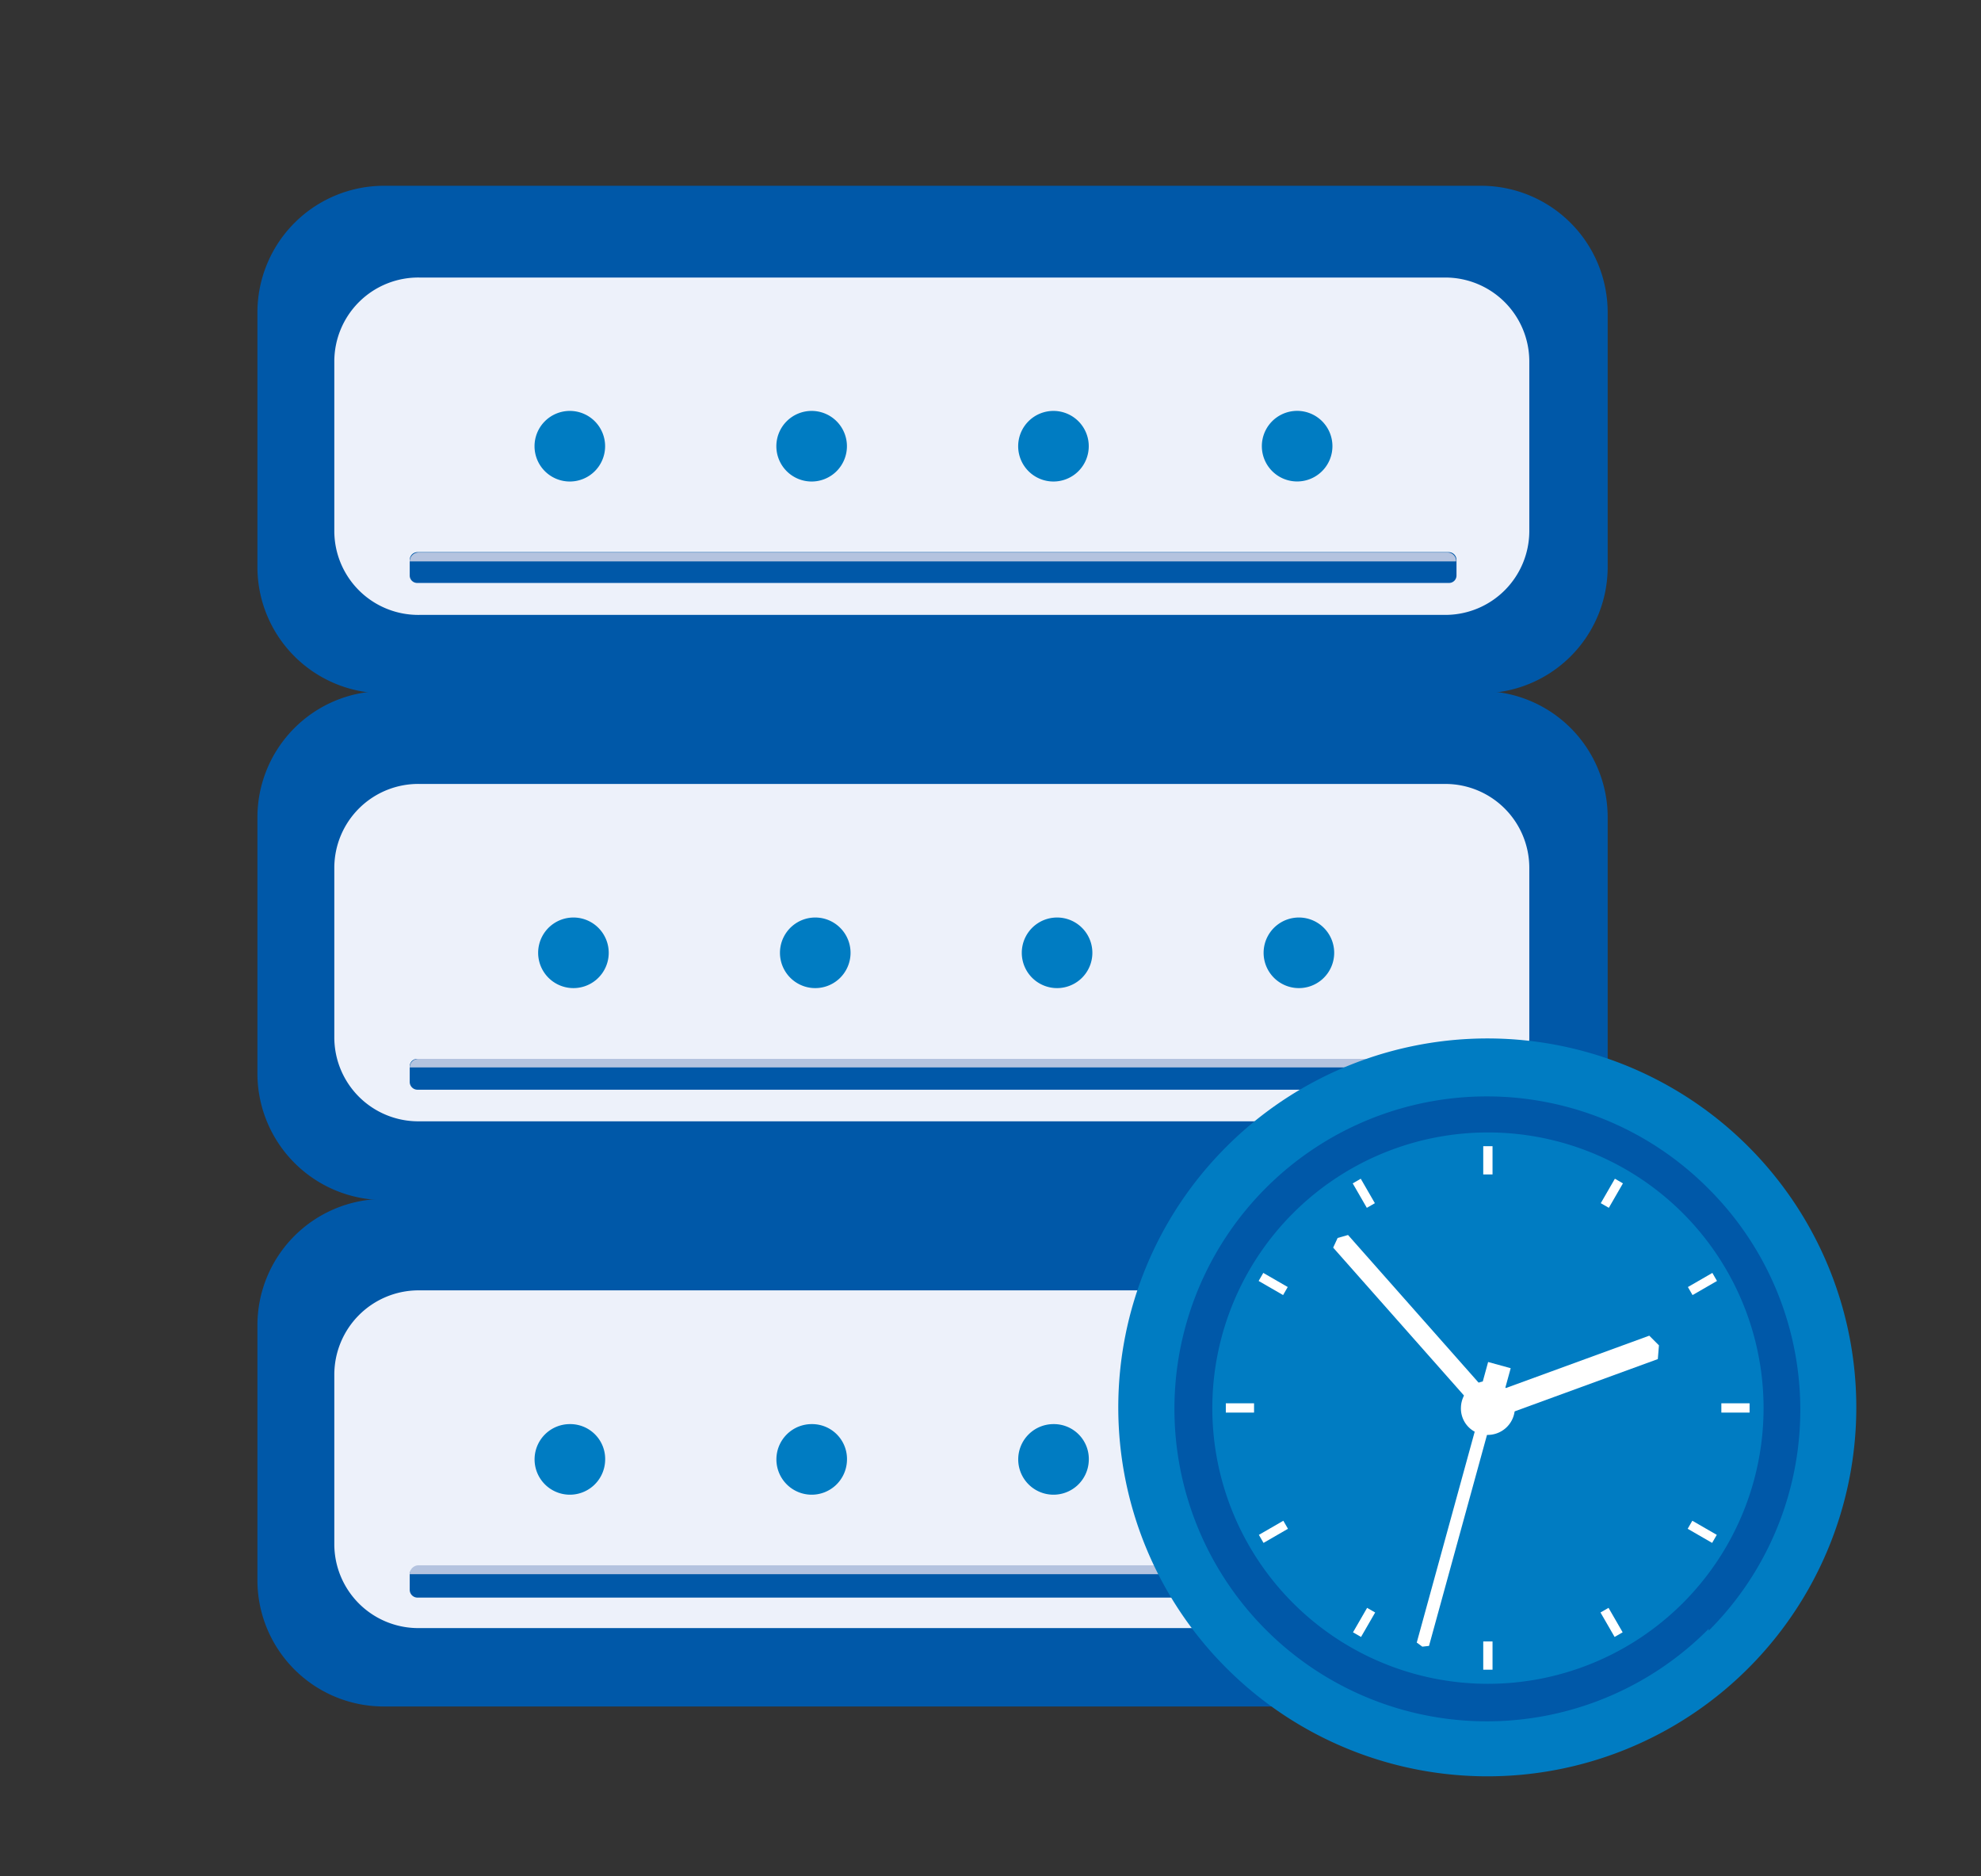 <svg id="Layer_1" data-name="Layer 1" xmlns="http://www.w3.org/2000/svg" xmlns:xlink="http://www.w3.org/1999/xlink" viewBox="0 0 53.33 50.5"><rect x="0" y="0" width="53.33" height="50.5" fill="#333333" stroke="none"/><defs><style>.cls-1{fill:none;}.cls-2{clip-path:url(#clip-path);}.cls-3{fill:#0058a8;}.cls-4{fill:#edf1fa;}.cls-5{fill:#b4c3df;}.cls-6{fill:#007cc2;}.cls-7{fill:#fff;}</style><clipPath id="clip-path"><rect class="cls-1" x="-5.83" y="-7.83" width="64" height="64"/></clipPath></defs><title>webicon_1-16</title><g class="cls-2"><path class="cls-3" d="M39.88,32.3H10.33a3.41,3.41,0,0,1-3.4-3.41V22a3.4,3.4,0,0,1,3.4-3.4H39.88a3.4,3.4,0,0,1,3.4,3.4v6.85a3.41,3.41,0,0,1-3.4,3.41"/><path class="cls-4" d="M9,27.92V23.36A2.26,2.26,0,0,1,11.3,21.1H38.91a2.26,2.26,0,0,1,2.26,2.26v4.56a2.26,2.26,0,0,1-2.26,2.26H11.3A2.26,2.26,0,0,1,9,27.92"/><path class="cls-3" d="M39,29.33H11.24a.21.21,0,0,1-.21-.21V28.7a.2.2,0,0,1,.21-.2H39a.2.2,0,0,1,.21.2v.42a.21.21,0,0,1-.21.21"/><path class="cls-5" d="M39.2,28.74h0A.23.23,0,0,0,39,28.5H11.27a.23.23,0,0,0-.24.23H39.2Z"/><path class="cls-6" d="M34.87,24.7a.95.95,0,0,0,0,1.89.95.95,0,1,0,0-1.89"/><path class="cls-6" d="M28.36,24.7a.95.95,0,0,0,0,1.89.95.95,0,1,0,0-1.89"/><path class="cls-6" d="M21.85,24.7a.95.95,0,0,0,0,1.89.95.95,0,1,0,0-1.89"/><path class="cls-6" d="M15.34,24.7a.95.95,0,0,0,0,1.89.95.95,0,1,0,0-1.89"/><path class="cls-3" d="M39.88,45.93H10.33a3.4,3.4,0,0,1-3.4-3.4V35.67a3.4,3.4,0,0,1,3.4-3.4H39.88a3.4,3.4,0,0,1,3.4,3.4v6.86a3.4,3.4,0,0,1-3.4,3.4"/><path class="cls-4" d="M9,41.56V37a2.27,2.27,0,0,1,2.26-2.27H38.91A2.27,2.27,0,0,1,41.17,37v4.56a2.26,2.26,0,0,1-2.26,2.26H11.3A2.26,2.26,0,0,1,9,41.56"/><path class="cls-3" d="M39,43H11.24a.21.21,0,0,1-.21-.21v-.41a.21.21,0,0,1,.21-.21H39a.21.21,0,0,1,.21.21v.41A.21.21,0,0,1,39,43"/><path class="cls-5" d="M39.2,42.37h0a.23.23,0,0,0-.23-.24H11.27a.24.24,0,0,0-.24.24H39.2Z"/><path class="cls-6" d="M34.87,38.33a.95.95,0,1,0,1,1,.94.94,0,0,0-1-1"/><path class="cls-6" d="M28.36,38.33a.95.95,0,1,0,.95,1,.94.94,0,0,0-.95-1"/><path class="cls-6" d="M21.85,38.33a.95.95,0,1,0,.95,1,.94.94,0,0,0-.95-1"/><path class="cls-6" d="M15.34,38.33a.95.95,0,1,0,.95,1,.94.94,0,0,0-.95-1"/><path class="cls-3" d="M39.88,18.66H10.33a3.4,3.4,0,0,1-3.4-3.4V8.41A3.41,3.41,0,0,1,10.33,5H39.88a3.41,3.41,0,0,1,3.4,3.41v6.85a3.4,3.4,0,0,1-3.4,3.4"/><path class="cls-4" d="M9,14.29V9.73A2.26,2.26,0,0,1,11.3,7.47H38.91a2.26,2.26,0,0,1,2.26,2.26v4.56a2.26,2.26,0,0,1-2.26,2.26H11.3A2.26,2.26,0,0,1,9,14.29"/><path class="cls-3" d="M39,15.69H11.24a.2.2,0,0,1-.21-.2v-.42a.21.21,0,0,1,.21-.21H39a.21.21,0,0,1,.21.21v.42a.2.2,0,0,1-.21.2"/><path class="cls-5" d="M39.2,15.11h0a.23.23,0,0,0-.23-.24H11.27a.24.24,0,0,0-.24.24H39.2Z"/><path class="cls-6" d="M34.87,11.06a.95.95,0,1,0,1,.95.95.95,0,0,0-1-.95"/><path class="cls-6" d="M28.36,11.06a.95.95,0,1,0,.95.95.95.95,0,0,0-.95-.95"/><path class="cls-6" d="M21.85,11.06a.95.95,0,1,0,.95.95.95.95,0,0,0-.95-.95"/><path class="cls-6" d="M15.34,11.06a.95.95,0,1,0,.95.95.95.95,0,0,0-.95-.95"/><path class="cls-6" d="M33,30.88a9.93,9.93,0,1,1,0,14,9.91,9.91,0,0,1,0-14"/><path class="cls-3" d="M46,43.84A8.41,8.41,0,1,1,46,32a8.4,8.4,0,0,1,0,11.89"/><path class="cls-6" d="M45.3,43.15a7.42,7.42,0,1,1,0-10.5,7.42,7.42,0,0,1,0,10.5"/><polygon class="cls-7" points="40.04 37.48 39.65 37.83 35.89 33.58 36.01 33.32 36.29 33.24 40.04 37.48"/><polygon class="cls-7" points="40.11 38.23 44.63 36.58 44.66 36.21 44.4 35.95 39.88 37.6 40.11 38.23"/><path class="cls-7" d="M40.08,37.17a.74.74,0,0,1,.7.76.73.73,0,0,1-.76.69.71.71,0,0,1-.69-.75.73.73,0,0,1,.75-.7"/><rect class="cls-7" x="39.79" y="36.87" width="0.92" height="0.63" transform="translate(-6.28 66.14) rotate(-74.63)"/><polygon class="cls-7" points="38.47 44.3 38.29 44.32 38.14 44.21 39.77 38.28 40.1 38.37 38.47 44.3"/><rect class="cls-7" x="39.93" y="30.85" width="0.25" height="0.76"/><rect class="cls-7" x="39.93" y="44.18" width="0.25" height="0.76"/><rect class="cls-7" x="36.59" y="31.74" width="0.25" height="0.76" transform="translate(-11.14 22.65) rotate(-29.99)"/><rect class="cls-7" x="43.26" y="43.29" width="0.25" height="0.76" transform="translate(-16.02 27.53) rotate(-29.99)"/><rect class="cls-7" x="34.15" y="34.18" width="0.25" height="0.76" transform="translate(-12.79 46.97) rotate(-60.01)"/><rect class="cls-7" x="45.7" y="40.85" width="0.25" height="0.76" transform="translate(-12.79 60.31) rotate(-60.01)"/><rect class="cls-7" x="33" y="37.77" width="0.76" height="0.25"/><rect class="cls-7" x="46.34" y="37.77" width="0.76" height="0.25"/><rect class="cls-7" x="33.9" y="41.11" width="0.76" height="0.25" transform="translate(-16.02 22.65) rotate(-29.99)"/><rect class="cls-7" x="45.45" y="34.44" width="0.76" height="0.25" transform="translate(-11.14 27.53) rotate(-29.99)"/><rect class="cls-7" x="36.34" y="43.55" width="0.76" height="0.25" transform="translate(-19.46 53.64) rotate(-60.01)"/><rect class="cls-7" x="43.01" y="32" width="0.76" height="0.25" transform="translate(-6.12 53.64) rotate(-60.01)"/></g></svg>